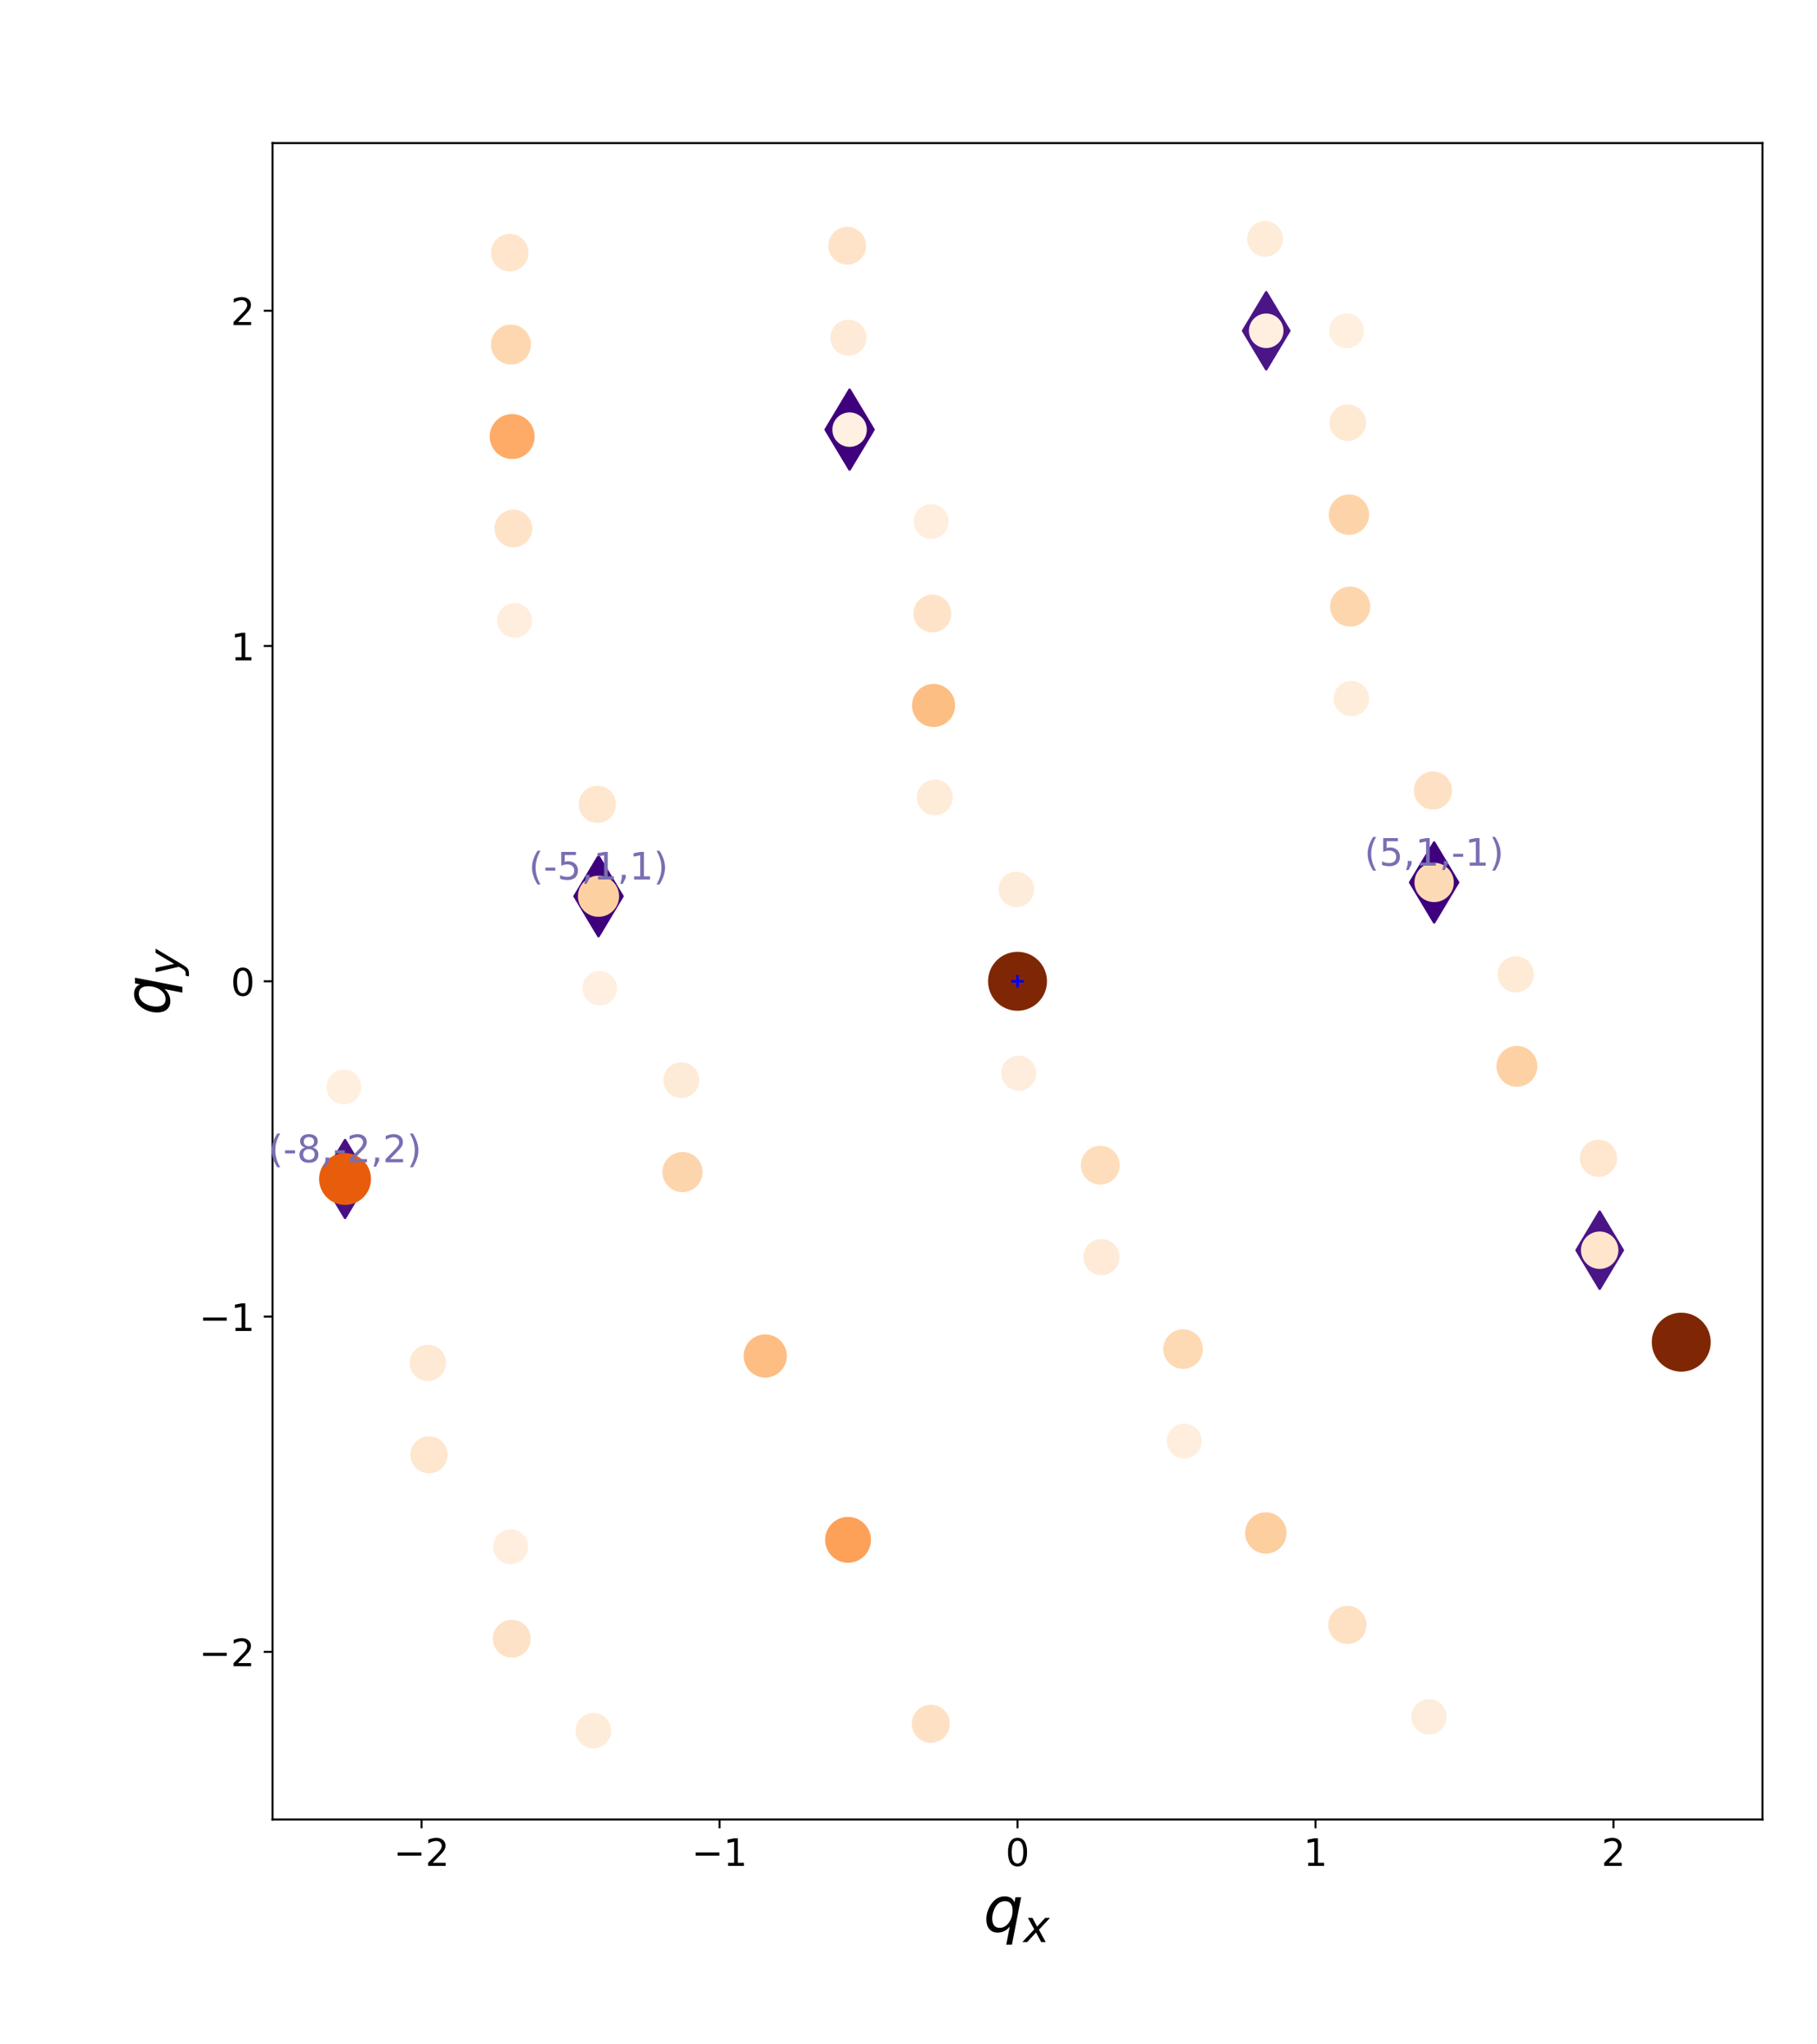 <?xml version="1.0" encoding="utf-8" standalone="no"?>
<!DOCTYPE svg PUBLIC "-//W3C//DTD SVG 1.1//EN"
  "http://www.w3.org/Graphics/SVG/1.1/DTD/svg11.dtd">
<!-- Created with matplotlib (https://matplotlib.org/) -->
<svg height="810pt" version="1.1" viewBox="0 0 720 810" width="720pt" xmlns="http://www.w3.org/2000/svg" xmlns:xlink="http://www.w3.org/1999/xlink">
 <defs>
  <style type="text/css">*{stroke-linecap:butt;stroke-linejoin:round;}</style>
 </defs>
 <g id="figure_1">
  <g id="patch_1">
   <path d="M 0 810 
L 720 810 
L 720 0 
L 0 0 
z
" style="fill:#ffffff;"/>
  </g>
  <g id="axes_1">
   <g id="patch_2">
    <path d="M 108 720.9 
L 698.4 720.9 
L 698.4 56.7 
L 108 56.7 
z
" style="fill:#ffffff;"/>
   </g>
   <g id="matplotlib.axis_1">
    <g id="xtick_1">
     <g id="line2d_1">
      <defs>
       <path d="M 0 0 
L 0 3.5 
" id="m66f221e091" style="stroke:#000000;stroke-width:0.8;"/>
      </defs>
      <g>
       <use style="stroke:#000000;stroke-width:0.8;" x="167.04" xlink:href="#m66f221e091" y="720.9"/>
      </g>
     </g>
     <g id="text_1">
      <!-- −2 -->
      <g transform="translate(155.983 739.298)scale(0.15 -0.15)">
       <defs>
        <path d="M 10.594 35.5 
L 73.188 35.5 
L 73.188 27.203 
L 10.594 27.203 
z
" id="DejaVuSans-8722"/>
        <path d="M 19.188 8.297 
L 53.609 8.297 
L 53.609 0 
L 7.328 0 
L 7.328 8.297 
Q 12.938 14.109 22.625 23.891 
Q 32.328 33.688 34.812 36.531 
Q 39.547 41.844 41.422 45.531 
Q 43.312 49.219 43.312 52.781 
Q 43.312 58.594 39.234 62.25 
Q 35.156 65.922 28.609 65.922 
Q 23.969 65.922 18.812 64.312 
Q 13.672 62.703 7.812 59.422 
L 7.812 69.391 
Q 13.766 71.781 18.938 73 
Q 24.125 74.219 28.422 74.219 
Q 39.75 74.219 46.484 68.547 
Q 53.219 62.891 53.219 53.422 
Q 53.219 48.922 51.531 44.891 
Q 49.859 40.875 45.406 35.406 
Q 44.188 33.984 37.641 27.219 
Q 31.109 20.453 19.188 8.297 
z
" id="DejaVuSans-50"/>
       </defs>
       <use xlink:href="#DejaVuSans-8722"/>
       <use x="83.789" xlink:href="#DejaVuSans-50"/>
      </g>
     </g>
    </g>
    <g id="xtick_2">
     <g id="line2d_2">
      <g>
       <use style="stroke:#000000;stroke-width:0.8;" x="285.12" xlink:href="#m66f221e091" y="720.9"/>
      </g>
     </g>
     <g id="text_2">
      <!-- −1 -->
      <g transform="translate(274.063 739.298)scale(0.15 -0.15)">
       <defs>
        <path d="M 12.406 8.297 
L 28.516 8.297 
L 28.516 63.922 
L 10.984 60.406 
L 10.984 69.391 
L 28.422 72.906 
L 38.281 72.906 
L 38.281 8.297 
L 54.391 8.297 
L 54.391 0 
L 12.406 0 
z
" id="DejaVuSans-49"/>
       </defs>
       <use xlink:href="#DejaVuSans-8722"/>
       <use x="83.789" xlink:href="#DejaVuSans-49"/>
      </g>
     </g>
    </g>
    <g id="xtick_3">
     <g id="line2d_3">
      <g>
       <use style="stroke:#000000;stroke-width:0.8;" x="403.2" xlink:href="#m66f221e091" y="720.9"/>
      </g>
     </g>
     <g id="text_3">
      <!-- 0 -->
      <g transform="translate(398.428 739.298)scale(0.15 -0.15)">
       <defs>
        <path d="M 31.781 66.406 
Q 24.172 66.406 20.328 58.906 
Q 16.5 51.422 16.5 36.375 
Q 16.5 21.391 20.328 13.891 
Q 24.172 6.391 31.781 6.391 
Q 39.453 6.391 43.281 13.891 
Q 47.125 21.391 47.125 36.375 
Q 47.125 51.422 43.281 58.906 
Q 39.453 66.406 31.781 66.406 
z
M 31.781 74.219 
Q 44.047 74.219 50.516 64.516 
Q 56.984 54.828 56.984 36.375 
Q 56.984 17.969 50.516 8.266 
Q 44.047 -1.422 31.781 -1.422 
Q 19.531 -1.422 13.062 8.266 
Q 6.594 17.969 6.594 36.375 
Q 6.594 54.828 13.062 64.516 
Q 19.531 74.219 31.781 74.219 
z
" id="DejaVuSans-48"/>
       </defs>
       <use xlink:href="#DejaVuSans-48"/>
      </g>
     </g>
    </g>
    <g id="xtick_4">
     <g id="line2d_4">
      <g>
       <use style="stroke:#000000;stroke-width:0.8;" x="521.28" xlink:href="#m66f221e091" y="720.9"/>
      </g>
     </g>
     <g id="text_4">
      <!-- 1 -->
      <g transform="translate(516.508 739.298)scale(0.15 -0.15)">
       <use xlink:href="#DejaVuSans-49"/>
      </g>
     </g>
    </g>
    <g id="xtick_5">
     <g id="line2d_5">
      <g>
       <use style="stroke:#000000;stroke-width:0.8;" x="639.36" xlink:href="#m66f221e091" y="720.9"/>
      </g>
     </g>
     <g id="text_5">
      <!-- 2 -->
      <g transform="translate(634.588 739.298)scale(0.15 -0.15)">
       <use xlink:href="#DejaVuSans-50"/>
      </g>
     </g>
    </g>
    <g id="text_6">
     <!-- $q_x$ -->
     <g transform="translate(389.7 765.362)scale(0.25 -0.25)">
      <defs>
       <path d="M 41.703 8.203 
Q 38.094 3.469 33.172 1.016 
Q 28.266 -1.422 22.312 -1.422 
Q 14.016 -1.422 9.297 4.172 
Q 4.594 9.766 4.594 19.578 
Q 4.594 27.484 7.5 34.859 
Q 10.406 42.234 15.828 48.094 
Q 19.344 51.906 23.906 53.953 
Q 28.469 56 33.5 56 
Q 39.547 56 43.453 53.609 
Q 47.359 51.219 49.125 46.391 
L 50.688 54.594 
L 59.719 54.594 
L 45.125 -20.609 
L 36.078 -20.609 
z
M 13.922 20.906 
Q 13.922 13.672 16.938 9.891 
Q 19.969 6.109 25.688 6.109 
Q 34.188 6.109 40.188 14.234 
Q 46.188 22.359 46.188 33.984 
Q 46.188 41.016 43.078 44.75 
Q 39.984 48.484 34.188 48.484 
Q 29.938 48.484 26.312 46.5 
Q 22.703 44.531 20.016 40.719 
Q 17.188 36.719 15.547 31.344 
Q 13.922 25.984 13.922 20.906 
z
" id="DejaVuSans-Oblique-113"/>
       <path d="M 60.016 54.688 
L 34.906 27.875 
L 50.297 0 
L 39.984 0 
L 28.422 21.688 
L 8.297 0 
L -2.594 0 
L 24.312 28.812 
L 10.016 54.688 
L 20.312 54.688 
L 30.812 34.906 
L 49.125 54.688 
z
" id="DejaVuSans-Oblique-120"/>
      </defs>
      <use xlink:href="#DejaVuSans-Oblique-113"/>
      <use transform="translate(63.477 -16.406)scale(0.7)" xlink:href="#DejaVuSans-Oblique-120"/>
     </g>
    </g>
   </g>
   <g id="matplotlib.axis_2">
    <g id="ytick_1">
     <g id="line2d_6">
      <defs>
       <path d="M 0 0 
L -3.5 0 
" id="m1f98b7d579" style="stroke:#000000;stroke-width:0.8;"/>
      </defs>
      <g>
       <use style="stroke:#000000;stroke-width:0.8;" x="108" xlink:href="#m1f98b7d579" y="654.48"/>
      </g>
     </g>
     <g id="text_7">
      <!-- −2 -->
      <g transform="translate(78.887 660.179)scale(0.15 -0.15)">
       <use xlink:href="#DejaVuSans-8722"/>
       <use x="83.789" xlink:href="#DejaVuSans-50"/>
      </g>
     </g>
    </g>
    <g id="ytick_2">
     <g id="line2d_7">
      <g>
       <use style="stroke:#000000;stroke-width:0.8;" x="108" xlink:href="#m1f98b7d579" y="521.64"/>
      </g>
     </g>
     <g id="text_8">
      <!-- −1 -->
      <g transform="translate(78.887 527.339)scale(0.15 -0.15)">
       <use xlink:href="#DejaVuSans-8722"/>
       <use x="83.789" xlink:href="#DejaVuSans-49"/>
      </g>
     </g>
    </g>
    <g id="ytick_3">
     <g id="line2d_8">
      <g>
       <use style="stroke:#000000;stroke-width:0.8;" x="108" xlink:href="#m1f98b7d579" y="388.8"/>
      </g>
     </g>
     <g id="text_9">
      <!-- 0 -->
      <g transform="translate(91.456 394.499)scale(0.15 -0.15)">
       <use xlink:href="#DejaVuSans-48"/>
      </g>
     </g>
    </g>
    <g id="ytick_4">
     <g id="line2d_9">
      <g>
       <use style="stroke:#000000;stroke-width:0.8;" x="108" xlink:href="#m1f98b7d579" y="255.96"/>
      </g>
     </g>
     <g id="text_10">
      <!-- 1 -->
      <g transform="translate(91.456 261.659)scale(0.15 -0.15)">
       <use xlink:href="#DejaVuSans-49"/>
      </g>
     </g>
    </g>
    <g id="ytick_5">
     <g id="line2d_10">
      <g>
       <use style="stroke:#000000;stroke-width:0.8;" x="108" xlink:href="#m1f98b7d579" y="123.12"/>
      </g>
     </g>
     <g id="text_11">
      <!-- 2 -->
      <g transform="translate(91.456 128.819)scale(0.15 -0.15)">
       <use xlink:href="#DejaVuSans-50"/>
      </g>
     </g>
    </g>
    <g id="text_12">
     <!-- $q_y$ -->
     <g transform="translate(67.137 402.3)rotate(-90)scale(0.25 -0.25)">
      <defs>
       <path d="M 24.812 -5.078 
Q 18.562 -15.578 14.625 -18.188 
Q 10.688 -20.797 4.594 -20.797 
L -2.484 -20.797 
L -0.984 -13.281 
L 4.203 -13.281 
Q 7.953 -13.281 10.594 -11.234 
Q 13.234 -9.188 16.5 -3.219 
L 19.281 2 
L 7.172 54.688 
L 16.703 54.688 
L 25.781 12.797 
L 50.875 54.688 
L 60.297 54.688 
z
" id="DejaVuSans-Oblique-121"/>
      </defs>
      <use xlink:href="#DejaVuSans-Oblique-113"/>
      <use transform="translate(63.477 -16.406)scale(0.7)" xlink:href="#DejaVuSans-Oblique-121"/>
     </g>
    </g>
   </g>
   <g id="PathCollection_1">
    <path clip-path="url(#p9f747e91a9)" d="M 235.125 685.704 
L 235.125 685.704 
L 235.125 685.704 
L 235.125 685.704 
z
" style="fill:#fcfbfd;stroke:#fcfbfd;"/>
    <path clip-path="url(#p9f747e91a9)" d="M 368.833 682.968 
L 368.833 682.968 
L 368.833 682.968 
L 368.833 682.968 
z
" style="fill:#fcfbfd;stroke:#fcfbfd;"/>
    <path clip-path="url(#p9f747e91a9)" d="M 566.245 680.232 
L 566.245 680.232 
L 566.245 680.232 
L 566.245 680.232 
z
" style="fill:#fcfbfd;stroke:#fcfbfd;"/>
    <path clip-path="url(#p9f747e91a9)" d="M 202.8 649.275 
L 202.8 649.275 
L 202.8 649.275 
L 202.8 649.275 
z
" style="fill:#fcfbfd;stroke:#fcfbfd;"/>
    <path clip-path="url(#p9f747e91a9)" d="M 533.92 643.803 
L 533.92 643.803 
L 533.92 643.803 
L 533.92 643.803 
z
" style="fill:#fcfbfd;stroke:#fcfbfd;"/>
    <path clip-path="url(#p9f747e91a9)" d="M 202.326 612.846 
L 202.326 612.846 
L 202.326 612.846 
L 202.326 612.846 
z
" style="fill:#fcfbfd;stroke:#fcfbfd;"/>
    <path clip-path="url(#p9f747e91a9)" d="M 336.035 610.11 
L 336.035 610.11 
L 336.035 610.11 
L 336.035 610.11 
z
" style="fill:#fcfbfd;stroke:#fcfbfd;"/>
    <path clip-path="url(#p9f747e91a9)" d="M 501.595 607.374 
L 501.595 607.374 
L 501.595 607.374 
L 501.595 607.374 
z
" style="fill:#fcfbfd;stroke:#fcfbfd;"/>
    <path clip-path="url(#p9f747e91a9)" d="M 170.001 576.417 
L 170.001 576.417 
L 170.001 576.417 
L 170.001 576.417 
z
" style="fill:#fcfbfd;stroke:#fcfbfd;"/>
    <path clip-path="url(#p9f747e91a9)" d="M 469.27 570.945 
L 469.27 570.945 
L 469.27 570.945 
L 469.27 570.945 
z
" style="fill:#fcfbfd;stroke:#fcfbfd;"/>
    <path clip-path="url(#p9f747e91a9)" d="M 169.528 539.988 
L 169.528 539.988 
L 169.528 539.988 
L 169.528 539.988 
z
" style="fill:#fcfbfd;stroke:#fcfbfd;"/>
    <path clip-path="url(#p9f747e91a9)" d="M 303.236 537.252 
L 303.236 537.252 
L 303.236 537.252 
L 303.236 537.252 
z
" style="fill:#fcfbfd;stroke:#fcfbfd;"/>
    <path clip-path="url(#p9f747e91a9)" d="M 468.797 534.516 
L 468.797 534.516 
L 468.797 534.516 
L 468.797 534.516 
z
" style="fill:#fcfbfd;stroke:#fcfbfd;"/>
    <path clip-path="url(#p9f747e91a9)" d="M 666.209 531.78 
L 666.209 531.78 
L 666.209 531.78 
L 666.209 531.78 
z
" style="fill:#fcfbfd;stroke:#fcfbfd;"/>
    <path clip-path="url(#p9f747e91a9)" d="M 436.472 498.087 
L 436.472 498.087 
L 436.472 498.087 
L 436.472 498.087 
z
" style="fill:#fcfbfd;stroke:#fcfbfd;"/>
    <path clip-path="url(#p9f747e91a9)" d="M 633.884 510.602 
L 643.034 495.351 
L 633.884 480.1 
L 624.733 495.351 
z
" style="fill:#4a1587;stroke:#4a1587;"/>
    <path clip-path="url(#p9f747e91a9)" d="M 136.73 482.518 
L 145.962 467.13 
L 136.73 451.742 
L 127.497 467.13 
z
" style="fill:#481084;stroke:#481084;"/>
    <path clip-path="url(#p9f747e91a9)" d="M 270.438 464.394 
L 270.438 464.394 
L 270.438 464.394 
L 270.438 464.394 
z
" style="fill:#fcfbfd;stroke:#fcfbfd;"/>
    <path clip-path="url(#p9f747e91a9)" d="M 435.998 461.658 
L 435.998 461.658 
L 435.998 461.658 
L 435.998 461.658 
z
" style="fill:#fcfbfd;stroke:#fcfbfd;"/>
    <path clip-path="url(#p9f747e91a9)" d="M 633.41 458.922 
L 633.41 458.922 
L 633.41 458.922 
L 633.41 458.922 
z
" style="fill:#fcfbfd;stroke:#fcfbfd;"/>
    <path clip-path="url(#p9f747e91a9)" d="M 136.256 430.701 
L 136.256 430.701 
L 136.256 430.701 
L 136.256 430.701 
z
" style="fill:#fcfbfd;stroke:#fcfbfd;"/>
    <path clip-path="url(#p9f747e91a9)" d="M 269.965 427.965 
L 269.965 427.965 
L 269.965 427.965 
L 269.965 427.965 
z
" style="fill:#fcfbfd;stroke:#fcfbfd;"/>
    <path clip-path="url(#p9f747e91a9)" d="M 403.673 425.229 
L 403.673 425.229 
L 403.673 425.229 
L 403.673 425.229 
z
" style="fill:#fcfbfd;stroke:#fcfbfd;"/>
    <path clip-path="url(#p9f747e91a9)" d="M 601.085 422.493 
L 601.085 422.493 
L 601.085 422.493 
L 601.085 422.493 
z
" style="fill:#fcfbfd;stroke:#fcfbfd;"/>
    <path clip-path="url(#p9f747e91a9)" d="M 237.64 391.536 
L 237.64 391.536 
L 237.64 391.536 
L 237.64 391.536 
z
" style="fill:#fcfbfd;stroke:#fcfbfd;"/>
    <path clip-path="url(#p9f747e91a9)" d="M 403.2 388.8 
L 403.2 388.8 
L 403.2 388.8 
L 403.2 388.8 
z
" style="fill:#fcfbfd;stroke:#fcfbfd;"/>
    <path clip-path="url(#p9f747e91a9)" d="M 600.612 386.064 
L 600.612 386.064 
L 600.612 386.064 
L 600.612 386.064 
z
" style="fill:#fcfbfd;stroke:#fcfbfd;"/>
    <path clip-path="url(#p9f747e91a9)" d="M 237.166 370.918 
L 246.653 355.107 
L 237.166 339.296 
L 227.68 355.107 
z
" style="fill:#3f007d;stroke:#3f007d;"/>
    <path clip-path="url(#p9f747e91a9)" d="M 402.727 352.371 
L 402.727 352.371 
L 402.727 352.371 
L 402.727 352.371 
z
" style="fill:#fcfbfd;stroke:#fcfbfd;"/>
    <path clip-path="url(#p9f747e91a9)" d="M 568.287 365.446 
L 577.774 349.635 
L 568.287 333.824 
L 558.8 349.635 
z
" style="fill:#3f007d;stroke:#3f007d;"/>
    <path clip-path="url(#p9f747e91a9)" d="M 236.693 318.678 
L 236.693 318.678 
L 236.693 318.678 
L 236.693 318.678 
z
" style="fill:#fcfbfd;stroke:#fcfbfd;"/>
    <path clip-path="url(#p9f747e91a9)" d="M 370.402 315.942 
L 370.402 315.942 
L 370.402 315.942 
L 370.402 315.942 
z
" style="fill:#fcfbfd;stroke:#fcfbfd;"/>
    <path clip-path="url(#p9f747e91a9)" d="M 567.814 313.206 
L 567.814 313.206 
L 567.814 313.206 
L 567.814 313.206 
z
" style="fill:#fcfbfd;stroke:#fcfbfd;"/>
    <path clip-path="url(#p9f747e91a9)" d="M 369.928 279.513 
L 369.928 279.513 
L 369.928 279.513 
L 369.928 279.513 
z
" style="fill:#fcfbfd;stroke:#fcfbfd;"/>
    <path clip-path="url(#p9f747e91a9)" d="M 535.489 276.777 
L 535.489 276.777 
L 535.489 276.777 
L 535.489 276.777 
z
" style="fill:#fcfbfd;stroke:#fcfbfd;"/>
    <path clip-path="url(#p9f747e91a9)" d="M 203.895 245.82 
L 203.895 245.82 
L 203.895 245.82 
L 203.895 245.82 
z
" style="fill:#fcfbfd;stroke:#fcfbfd;"/>
    <path clip-path="url(#p9f747e91a9)" d="M 369.455 243.084 
L 369.455 243.084 
L 369.455 243.084 
L 369.455 243.084 
z
" style="fill:#fcfbfd;stroke:#fcfbfd;"/>
    <path clip-path="url(#p9f747e91a9)" d="M 535.015 240.348 
L 535.015 240.348 
L 535.015 240.348 
L 535.015 240.348 
z
" style="fill:#fcfbfd;stroke:#fcfbfd;"/>
    <path clip-path="url(#p9f747e91a9)" d="M 203.422 209.391 
L 203.422 209.391 
L 203.422 209.391 
L 203.422 209.391 
z
" style="fill:#fcfbfd;stroke:#fcfbfd;"/>
    <path clip-path="url(#p9f747e91a9)" d="M 368.982 206.655 
L 368.982 206.655 
L 368.982 206.655 
L 368.982 206.655 
z
" style="fill:#fcfbfd;stroke:#fcfbfd;"/>
    <path clip-path="url(#p9f747e91a9)" d="M 534.542 203.919 
L 534.542 203.919 
L 534.542 203.919 
L 534.542 203.919 
z
" style="fill:#fcfbfd;stroke:#fcfbfd;"/>
    <path clip-path="url(#p9f747e91a9)" d="M 202.948 172.962 
L 202.948 172.962 
L 202.948 172.962 
L 202.948 172.962 
z
" style="fill:#fcfbfd;stroke:#fcfbfd;"/>
    <path clip-path="url(#p9f747e91a9)" d="M 336.657 186.027 
L 346.137 170.226 
L 336.657 154.425 
L 327.176 170.226 
z
" style="fill:#3f007d;stroke:#3f007d;"/>
    <path clip-path="url(#p9f747e91a9)" d="M 534.069 167.49 
L 534.069 167.49 
L 534.069 167.49 
L 534.069 167.49 
z
" style="fill:#fcfbfd;stroke:#fcfbfd;"/>
    <path clip-path="url(#p9f747e91a9)" d="M 202.475 136.533 
L 202.475 136.533 
L 202.475 136.533 
L 202.475 136.533 
z
" style="fill:#fcfbfd;stroke:#fcfbfd;"/>
    <path clip-path="url(#p9f747e91a9)" d="M 336.184 133.797 
L 336.184 133.797 
L 336.184 133.797 
L 336.184 133.797 
z
" style="fill:#fcfbfd;stroke:#fcfbfd;"/>
    <path clip-path="url(#p9f747e91a9)" d="M 501.744 146.312 
L 510.895 131.061 
L 501.744 115.81 
L 492.593 131.061 
z
" style="fill:#4a1587;stroke:#4a1587;"/>
    <path clip-path="url(#p9f747e91a9)" d="M 533.596 131.061 
L 533.596 131.061 
L 533.596 131.061 
L 533.596 131.061 
z
" style="fill:#fcfbfd;stroke:#fcfbfd;"/>
    <path clip-path="url(#p9f747e91a9)" d="M 202.002 100.104 
L 202.002 100.104 
L 202.002 100.104 
L 202.002 100.104 
z
" style="fill:#fcfbfd;stroke:#fcfbfd;"/>
    <path clip-path="url(#p9f747e91a9)" d="M 335.71 97.368 
L 335.71 97.368 
L 335.71 97.368 
L 335.71 97.368 
z
" style="fill:#fcfbfd;stroke:#fcfbfd;"/>
    <path clip-path="url(#p9f747e91a9)" d="M 501.271 94.632 
L 501.271 94.632 
L 501.271 94.632 
L 501.271 94.632 
z
" style="fill:#fcfbfd;stroke:#fcfbfd;"/>
   </g>
   <g id="PathCollection_2">
    <path clip-path="url(#p9f747e91a9)" d="M 235.125 692.254 
C 236.861 692.254 238.527 691.563 239.756 690.335 
C 240.984 689.107 241.674 687.441 241.674 685.704 
C 241.674 683.968 240.984 682.302 239.756 681.073 
C 238.527 679.845 236.861 679.155 235.125 679.155 
C 233.388 679.155 231.722 679.845 230.494 681.073 
C 229.266 682.302 228.575 683.968 228.575 685.704 
C 228.575 687.441 229.266 689.107 230.494 690.335 
C 231.722 691.563 233.388 692.254 235.125 692.254 
z
" style="fill:#feecda;stroke:#feecda;"/>
    <path clip-path="url(#p9f747e91a9)" d="M 368.833 690.028 
C 370.705 690.028 372.501 689.284 373.825 687.96 
C 375.149 686.636 375.893 684.841 375.893 682.968 
C 375.893 681.096 375.149 679.3 373.825 677.976 
C 372.501 676.653 370.705 675.909 368.833 675.909 
C 366.961 675.909 365.165 676.653 363.841 677.976 
C 362.517 679.3 361.773 681.096 361.773 682.968 
C 361.773 684.841 362.517 686.636 363.841 687.96 
C 365.165 689.284 366.961 690.028 368.833 690.028 
z
" style="fill:#fee1c4;stroke:#fee1c4;"/>
    <path clip-path="url(#p9f747e91a9)" d="M 566.245 686.737 
C 567.97 686.737 569.625 686.052 570.845 684.832 
C 572.065 683.612 572.75 681.957 572.75 680.232 
C 572.75 678.507 572.065 676.852 570.845 675.632 
C 569.625 674.412 567.97 673.727 566.245 673.727 
C 564.52 673.727 562.865 674.412 561.645 675.632 
C 560.425 676.852 559.74 678.507 559.74 680.232 
C 559.74 681.957 560.425 683.612 561.645 684.832 
C 562.865 686.052 564.52 686.737 566.245 686.737 
z
" style="fill:#feeddc;stroke:#feeddc;"/>
    <path clip-path="url(#p9f747e91a9)" d="M 202.8 656.289 
C 204.66 656.289 206.444 655.55 207.759 654.235 
C 209.074 652.919 209.813 651.135 209.813 649.275 
C 209.813 647.415 209.074 645.631 207.759 644.316 
C 206.444 643.001 204.66 642.262 202.8 642.262 
C 200.94 642.262 199.155 643.001 197.84 644.316 
C 196.525 645.631 195.786 647.415 195.786 649.275 
C 195.786 651.135 196.525 652.919 197.84 654.235 
C 199.155 655.55 200.94 656.289 202.8 656.289 
z
" style="fill:#fee2c7;stroke:#fee2c7;"/>
    <path clip-path="url(#p9f747e91a9)" d="M 533.92 650.876 
C 535.796 650.876 537.595 650.13 538.921 648.804 
C 540.247 647.478 540.993 645.679 540.993 643.803 
C 540.993 641.928 540.247 640.129 538.921 638.802 
C 537.595 637.476 535.796 636.731 533.92 636.731 
C 532.044 636.731 530.245 637.476 528.919 638.802 
C 527.593 640.129 526.848 641.928 526.848 643.803 
C 526.848 645.679 527.593 647.478 528.919 648.804 
C 530.245 650.13 532.044 650.876 533.92 650.876 
z
" style="fill:#fee0c3;stroke:#fee0c3;"/>
    <path clip-path="url(#p9f747e91a9)" d="M 202.326 619.259 
C 204.027 619.259 205.658 618.584 206.861 617.381 
C 208.064 616.178 208.739 614.547 208.739 612.846 
C 208.739 611.146 208.064 609.514 206.861 608.312 
C 205.658 607.109 204.027 606.433 202.326 606.433 
C 200.626 606.433 198.994 607.109 197.792 608.312 
C 196.589 609.514 195.913 611.146 195.913 612.846 
C 195.913 614.547 196.589 616.178 197.792 617.381 
C 198.994 618.584 200.626 619.259 202.326 619.259 
z
" style="fill:#ffeede;stroke:#ffeede;"/>
    <path clip-path="url(#p9f747e91a9)" d="M 336.035 618.695 
C 338.312 618.695 340.495 617.791 342.105 616.181 
C 343.715 614.571 344.62 612.387 344.62 610.11 
C 344.62 607.833 343.715 605.65 342.105 604.04 
C 340.495 602.43 338.312 601.525 336.035 601.525 
C 333.758 601.525 331.574 602.43 329.964 604.04 
C 328.354 605.65 327.45 607.833 327.45 610.11 
C 327.45 612.387 328.354 614.571 329.964 616.181 
C 331.574 617.791 333.758 618.695 336.035 618.695 
z
" style="fill:#fda159;stroke:#fda159;"/>
    <path clip-path="url(#p9f747e91a9)" d="M 501.595 615.072 
C 503.636 615.072 505.595 614.261 507.038 612.817 
C 508.481 611.374 509.293 609.416 509.293 607.374 
C 509.293 605.333 508.481 603.375 507.038 601.931 
C 505.595 600.488 503.636 599.677 501.595 599.677 
C 499.554 599.677 497.596 600.488 496.152 601.931 
C 494.709 603.375 493.898 605.333 493.898 607.374 
C 493.898 609.416 494.709 611.374 496.152 612.817 
C 497.596 614.261 499.554 615.072 501.595 615.072 
z
" style="fill:#fdce9e;stroke:#fdce9e;"/>
    <path clip-path="url(#p9f747e91a9)" d="M 170.001 583.266 
C 171.818 583.266 173.56 582.545 174.844 581.26 
C 176.128 579.976 176.85 578.234 176.85 576.417 
C 176.85 574.601 176.128 572.859 174.844 571.574 
C 173.56 570.29 171.818 569.568 170.001 569.568 
C 168.185 569.568 166.443 570.29 165.158 571.574 
C 163.874 572.859 163.152 574.601 163.152 576.417 
C 163.152 578.234 163.874 579.976 165.158 581.26 
C 166.443 582.545 168.185 583.266 170.001 583.266 
z
" style="fill:#fee6cf;stroke:#fee6cf;"/>
    <path clip-path="url(#p9f747e91a9)" d="M 469.27 577.365 
C 470.973 577.365 472.606 576.689 473.81 575.485 
C 475.014 574.281 475.69 572.648 475.69 570.945 
C 475.69 569.242 475.014 567.609 473.81 566.405 
C 472.606 565.201 470.973 564.525 469.27 564.525 
C 467.567 564.525 465.934 565.201 464.73 566.405 
C 463.526 567.609 462.85 569.242 462.85 570.945 
C 462.85 572.648 463.526 574.281 464.73 575.485 
C 465.934 576.689 467.567 577.365 469.27 577.365 
z
" style="fill:#ffeede;stroke:#ffeede;"/>
    <path clip-path="url(#p9f747e91a9)" d="M 169.528 546.68 
C 171.303 546.68 173.005 545.975 174.26 544.72 
C 175.515 543.465 176.22 541.763 176.22 539.988 
C 176.22 538.214 175.515 536.511 174.26 535.256 
C 173.005 534.002 171.303 533.296 169.528 533.296 
C 167.753 533.296 166.051 534.002 164.796 535.256 
C 163.541 536.511 162.836 538.214 162.836 539.988 
C 162.836 541.763 163.541 543.465 164.796 544.72 
C 166.051 545.975 167.753 546.68 169.528 546.68 
z
" style="fill:#fee9d4;stroke:#fee9d4;"/>
    <path clip-path="url(#p9f747e91a9)" d="M 303.236 545.305 
C 305.372 545.305 307.42 544.456 308.93 542.946 
C 310.44 541.436 311.289 539.388 311.289 537.252 
C 311.289 535.117 310.44 533.068 308.93 531.558 
C 307.42 530.048 305.372 529.2 303.236 529.2 
C 301.101 529.2 299.052 530.048 297.542 531.558 
C 296.032 533.068 295.184 535.117 295.184 537.252 
C 295.184 539.388 296.032 541.436 297.542 542.946 
C 299.052 544.456 301.101 545.305 303.236 545.305 
z
" style="fill:#fdbd83;stroke:#fdbd83;"/>
    <path clip-path="url(#p9f747e91a9)" d="M 468.797 541.854 
C 470.743 541.854 472.61 541.081 473.986 539.705 
C 475.362 538.329 476.135 536.462 476.135 534.516 
C 476.135 532.57 475.362 530.703 473.986 529.327 
C 472.61 527.951 470.743 527.178 468.797 527.178 
C 466.851 527.178 464.984 527.951 463.608 529.327 
C 462.232 530.703 461.458 532.57 461.458 534.516 
C 461.458 536.462 462.232 538.329 463.608 539.705 
C 464.984 541.081 466.851 541.854 468.797 541.854 
z
" style="fill:#fdd9b4;stroke:#fdd9b4;"/>
    <path clip-path="url(#p9f747e91a9)" d="M 666.209 542.96 
C 669.174 542.96 672.018 541.782 674.115 539.686 
C 676.211 537.589 677.389 534.745 677.389 531.78 
C 677.389 528.815 676.211 525.971 674.115 523.874 
C 672.018 521.778 669.174 520.6 666.209 520.6 
C 663.244 520.6 660.4 521.778 658.303 523.874 
C 656.206 525.971 655.028 528.815 655.028 531.78 
C 655.028 534.745 656.206 537.589 658.303 539.686 
C 660.4 541.782 663.244 542.96 666.209 542.96 
z
" style="fill:#7f2704;stroke:#7f2704;"/>
    <path clip-path="url(#p9f747e91a9)" d="M 436.472 504.734 
C 438.234 504.734 439.925 504.034 441.172 502.787 
C 442.418 501.541 443.119 499.85 443.119 498.087 
C 443.119 496.324 442.418 494.633 441.172 493.387 
C 439.925 492.14 438.234 491.44 436.472 491.44 
C 434.709 491.44 433.018 492.14 431.771 493.387 
C 430.525 494.633 429.825 496.324 429.825 498.087 
C 429.825 499.85 430.525 501.541 431.771 502.787 
C 433.018 504.034 434.709 504.734 436.472 504.734 
z
" style="fill:#feead6;stroke:#feead6;"/>
    <path clip-path="url(#p9f747e91a9)" d="M 633.884 502.263 
C 635.717 502.263 637.475 501.534 638.771 500.238 
C 640.067 498.942 640.795 497.184 640.795 495.351 
C 640.795 493.518 640.067 491.76 638.771 490.464 
C 637.475 489.168 635.717 488.439 633.884 488.439 
C 632.051 488.439 630.293 489.168 628.996 490.464 
C 627.7 491.76 626.972 493.518 626.972 495.351 
C 626.972 497.184 627.7 498.942 628.996 500.238 
C 630.293 501.534 632.051 502.263 633.884 502.263 
z
" style="fill:#fee5cc;stroke:#fee5cc;"/>
    <path clip-path="url(#p9f747e91a9)" d="M 136.73 476.91 
C 139.323 476.91 141.811 475.879 143.645 474.045 
C 145.479 472.211 146.509 469.724 146.509 467.13 
C 146.509 464.537 145.479 462.049 143.645 460.215 
C 141.811 458.381 139.323 457.351 136.73 457.351 
C 134.136 457.351 131.648 458.381 129.815 460.215 
C 127.981 462.049 126.95 464.537 126.95 467.13 
C 126.95 469.724 127.981 472.211 129.815 474.045 
C 131.648 475.879 134.136 476.91 136.73 476.91 
z
" style="fill:#e85d0c;stroke:#e85d0c;"/>
    <path clip-path="url(#p9f747e91a9)" d="M 270.438 471.861 
C 272.418 471.861 274.318 471.074 275.718 469.674 
C 277.118 468.274 277.905 466.374 277.905 464.394 
C 277.905 462.414 277.118 460.514 275.718 459.114 
C 274.318 457.714 272.418 456.927 270.438 456.927 
C 268.458 456.927 266.558 457.714 265.158 459.114 
C 263.758 460.514 262.971 462.414 262.971 464.394 
C 262.971 466.374 263.758 468.274 265.158 469.674 
C 266.558 471.074 268.458 471.861 270.438 471.861 
z
" style="fill:#fdd5ad;stroke:#fdd5ad;"/>
    <path clip-path="url(#p9f747e91a9)" d="M 435.998 468.859 
C 437.908 468.859 439.74 468.1 441.09 466.75 
C 442.44 465.399 443.199 463.568 443.199 461.658 
C 443.199 459.748 442.44 457.917 441.09 456.567 
C 439.74 455.216 437.908 454.458 435.998 454.458 
C 434.089 454.458 432.257 455.216 430.907 456.567 
C 429.557 457.917 428.798 459.748 428.798 461.658 
C 428.798 463.568 429.557 465.399 430.907 466.75 
C 432.257 468.1 434.089 468.859 435.998 468.859 
z
" style="fill:#feddbc;stroke:#feddbc;"/>
    <path clip-path="url(#p9f747e91a9)" d="M 633.41 465.774 
C 635.228 465.774 636.971 465.052 638.255 463.767 
C 639.54 462.482 640.262 460.739 640.262 458.922 
C 640.262 457.105 639.54 455.362 638.255 454.077 
C 636.971 452.792 635.228 452.07 633.41 452.07 
C 631.593 452.07 629.85 452.792 628.565 454.077 
C 627.281 455.362 626.559 457.105 626.559 458.922 
C 626.559 460.739 627.281 462.482 628.565 463.767 
C 629.85 465.052 631.593 465.774 633.41 465.774 
z
" style="fill:#fee6cf;stroke:#fee6cf;"/>
    <path clip-path="url(#p9f747e91a9)" d="M 136.256 437.086 
C 137.95 437.086 139.574 436.413 140.771 435.216 
C 141.968 434.019 142.641 432.394 142.641 430.701 
C 142.641 429.008 141.968 427.384 140.771 426.186 
C 139.574 424.989 137.95 424.316 136.256 424.316 
C 134.563 424.316 132.939 424.989 131.742 426.186 
C 130.544 427.384 129.872 429.008 129.872 430.701 
C 129.872 432.394 130.544 434.019 131.742 435.216 
C 132.939 436.413 134.563 437.086 136.256 437.086 
z
" style="fill:#ffefdf;stroke:#ffefdf;"/>
    <path clip-path="url(#p9f747e91a9)" d="M 269.965 434.585 
C 271.72 434.585 273.404 433.887 274.646 432.646 
C 275.887 431.404 276.584 429.721 276.584 427.965 
C 276.584 426.21 275.887 424.526 274.646 423.284 
C 273.404 422.043 271.72 421.346 269.965 421.346 
C 268.209 421.346 266.525 422.043 265.284 423.284 
C 264.043 424.526 263.345 426.21 263.345 427.965 
C 263.345 429.721 264.043 431.404 265.284 432.646 
C 266.525 433.887 268.209 434.585 269.965 434.585 
z
" style="fill:#feebd7;stroke:#feebd7;"/>
    <path clip-path="url(#p9f747e91a9)" d="M 403.673 431.683 
C 405.385 431.683 407.026 431.003 408.237 429.792 
C 409.447 428.582 410.127 426.941 410.127 425.229 
C 410.127 423.517 409.447 421.876 408.237 420.666 
C 407.026 419.455 405.385 418.775 403.673 418.775 
C 401.962 418.775 400.32 419.455 399.11 420.666 
C 397.9 421.876 397.22 423.517 397.22 425.229 
C 397.22 426.941 397.9 428.582 399.11 429.792 
C 400.32 431.003 401.962 431.683 403.673 431.683 
z
" style="fill:#feeddc;stroke:#feeddc;"/>
    <path clip-path="url(#p9f747e91a9)" d="M 601.085 430.086 
C 603.099 430.086 605.03 429.286 606.454 427.862 
C 607.878 426.438 608.678 424.507 608.678 422.493 
C 608.678 420.479 607.878 418.548 606.454 417.124 
C 605.03 415.7 603.099 414.9 601.085 414.9 
C 599.072 414.9 597.14 415.7 595.717 417.124 
C 594.293 418.548 593.493 420.479 593.493 422.493 
C 593.493 424.507 594.293 426.438 595.717 427.862 
C 597.14 429.286 599.072 430.086 601.085 430.086 
z
" style="fill:#fdd1a4;stroke:#fdd1a4;"/>
    <path clip-path="url(#p9f747e91a9)" d="M 237.64 397.894 
C 239.326 397.894 240.943 397.224 242.135 396.031 
C 243.327 394.839 243.997 393.222 243.997 391.536 
C 243.997 389.85 243.327 388.233 242.135 387.041 
C 240.943 385.848 239.326 385.179 237.64 385.179 
C 235.954 385.179 234.336 385.848 233.144 387.041 
C 231.952 388.233 231.282 389.85 231.282 391.536 
C 231.282 393.222 231.952 394.839 233.144 396.031 
C 234.336 397.224 235.954 397.894 237.64 397.894 
z
" style="fill:#ffefe0;stroke:#ffefe0;"/>
    <path clip-path="url(#p9f747e91a9)" d="M 403.2 399.98 
C 406.165 399.98 409.009 398.802 411.106 396.706 
C 413.202 394.609 414.38 391.765 414.38 388.8 
C 414.38 385.835 413.202 382.991 411.106 380.894 
C 409.009 378.798 406.165 377.62 403.2 377.62 
C 400.235 377.62 397.391 378.798 395.294 380.894 
C 393.198 382.991 392.02 385.835 392.02 388.8 
C 392.02 391.765 393.198 394.609 395.294 396.706 
C 397.391 398.802 400.235 399.98 403.2 399.98 
z
" style="fill:#7f2704;stroke:#7f2704;"/>
    <path clip-path="url(#p9f747e91a9)" d="M 600.612 392.733 
C 602.381 392.733 604.077 392.03 605.328 390.779 
C 606.578 389.529 607.281 387.832 607.281 386.064 
C 607.281 384.295 606.578 382.599 605.328 381.349 
C 604.077 380.098 602.381 379.395 600.612 379.395 
C 598.844 379.395 597.147 380.098 595.897 381.349 
C 594.646 382.599 593.943 384.295 593.943 386.064 
C 593.943 387.832 594.646 389.529 595.897 390.779 
C 597.147 392.03 598.844 392.733 600.612 392.733 
z
" style="fill:#feead5;stroke:#feead5;"/>
    <path clip-path="url(#p9f747e91a9)" d="M 237.166 362.756 
C 239.195 362.756 241.141 361.95 242.575 360.516 
C 244.01 359.081 244.816 357.136 244.816 355.107 
C 244.816 353.078 244.01 351.133 242.575 349.698 
C 241.141 348.264 239.195 347.458 237.166 347.458 
C 235.138 347.458 233.192 348.264 231.758 349.698 
C 230.323 351.133 229.517 353.078 229.517 355.107 
C 229.517 357.136 230.323 359.081 231.758 360.516 
C 233.192 361.95 235.138 362.756 237.166 362.756 
z
" style="fill:#fdd0a2;stroke:#fdd0a2;"/>
    <path clip-path="url(#p9f747e91a9)" d="M 402.727 358.904 
C 404.459 358.904 406.121 358.216 407.347 356.991 
C 408.572 355.766 409.26 354.104 409.26 352.371 
C 409.26 350.638 408.572 348.976 407.347 347.751 
C 406.121 346.526 404.459 345.838 402.727 345.838 
C 400.994 345.838 399.332 346.526 398.107 347.751 
C 396.882 348.976 396.193 350.638 396.193 352.371 
C 396.193 354.104 396.882 355.766 398.107 356.991 
C 399.332 358.216 400.994 358.904 402.727 358.904 
z
" style="fill:#feecda;stroke:#feecda;"/>
    <path clip-path="url(#p9f747e91a9)" d="M 568.287 356.927 
C 570.221 356.927 572.076 356.159 573.443 354.791 
C 574.811 353.424 575.579 351.569 575.579 349.635 
C 575.579 347.701 574.811 345.846 573.443 344.479 
C 572.076 343.111 570.221 342.343 568.287 342.343 
C 566.353 342.343 564.498 343.111 563.131 344.479 
C 561.763 345.846 560.995 347.701 560.995 349.635 
C 560.995 351.569 561.763 353.424 563.131 354.791 
C 564.498 356.159 566.353 356.927 568.287 356.927 
z
" style="fill:#fddab6;stroke:#fddab6;"/>
    <path clip-path="url(#p9f747e91a9)" d="M 236.693 325.54 
C 238.513 325.54 240.259 324.817 241.545 323.53 
C 242.832 322.243 243.555 320.498 243.555 318.678 
C 243.555 316.858 242.832 315.113 241.545 313.826 
C 240.259 312.539 238.513 311.816 236.693 311.816 
C 234.873 311.816 233.128 312.539 231.841 313.826 
C 230.554 315.113 229.831 316.858 229.831 318.678 
C 229.831 320.498 230.554 322.243 231.841 323.53 
C 233.128 324.817 234.873 325.54 236.693 325.54 
z
" style="fill:#fee6cf;stroke:#fee6cf;"/>
    <path clip-path="url(#p9f747e91a9)" d="M 370.402 322.533 
C 372.15 322.533 373.826 321.839 375.062 320.603 
C 376.299 319.367 376.993 317.69 376.993 315.942 
C 376.993 314.194 376.299 312.517 375.062 311.281 
C 373.826 310.045 372.15 309.351 370.402 309.351 
C 368.654 309.351 366.977 310.045 365.741 311.281 
C 364.505 312.517 363.81 314.194 363.81 315.942 
C 363.81 317.69 364.505 319.367 365.741 320.603 
C 366.977 321.839 368.654 322.533 370.402 322.533 
z
" style="fill:#feebd8;stroke:#feebd8;"/>
    <path clip-path="url(#p9f747e91a9)" d="M 567.814 320.264 
C 569.686 320.264 571.481 319.52 572.804 318.196 
C 574.128 316.873 574.871 315.078 574.871 313.206 
C 574.871 311.334 574.128 309.539 572.804 308.215 
C 571.481 306.892 569.686 306.148 567.814 306.148 
C 565.942 306.148 564.147 306.892 562.823 308.215 
C 561.5 309.539 560.756 311.334 560.756 313.206 
C 560.756 315.078 561.5 316.873 562.823 318.196 
C 564.147 319.52 565.942 320.264 567.814 320.264 
z
" style="fill:#fee1c4;stroke:#fee1c4;"/>
    <path clip-path="url(#p9f747e91a9)" d="M 369.928 287.546 
C 372.059 287.546 374.102 286.7 375.609 285.193 
C 377.115 283.687 377.961 281.643 377.961 279.513 
C 377.961 277.383 377.115 275.339 375.609 273.833 
C 374.102 272.326 372.059 271.48 369.928 271.48 
C 367.798 271.48 365.755 272.326 364.248 273.833 
C 362.742 275.339 361.895 277.383 361.895 279.513 
C 361.895 281.643 362.742 283.687 364.248 285.193 
C 365.755 286.7 367.798 287.546 369.928 287.546 
z
" style="fill:#fdbe84;stroke:#fdbe84;"/>
    <path clip-path="url(#p9f747e91a9)" d="M 535.489 283.301 
C 537.219 283.301 538.878 282.613 540.102 281.39 
C 541.325 280.167 542.013 278.507 542.013 276.777 
C 542.013 275.047 541.325 273.387 540.102 272.164 
C 538.878 270.94 537.219 270.253 535.489 270.253 
C 533.759 270.253 532.099 270.94 530.876 272.164 
C 529.652 273.387 528.965 275.047 528.965 276.777 
C 528.965 278.507 529.652 280.167 530.876 281.39 
C 532.099 282.613 533.759 283.301 535.489 283.301 
z
" style="fill:#feeddb;stroke:#feeddb;"/>
    <path clip-path="url(#p9f747e91a9)" d="M 203.895 252.221 
C 205.593 252.221 207.221 251.547 208.421 250.346 
C 209.622 249.146 210.296 247.518 210.296 245.82 
C 210.296 244.122 209.622 242.494 208.421 241.293 
C 207.221 240.093 205.593 239.419 203.895 239.419 
C 202.197 239.419 200.569 240.093 199.368 241.293 
C 198.168 242.494 197.493 244.122 197.493 245.82 
C 197.493 247.518 198.168 249.146 199.368 250.346 
C 200.569 251.547 202.197 252.221 203.895 252.221 
z
" style="fill:#ffeede;stroke:#ffeede;"/>
    <path clip-path="url(#p9f747e91a9)" d="M 369.455 250.076 
C 371.309 250.076 373.088 249.339 374.399 248.028 
C 375.711 246.717 376.447 244.938 376.447 243.084 
C 376.447 241.23 375.711 239.451 374.399 238.14 
C 373.088 236.828 371.309 236.092 369.455 236.092 
C 367.601 236.092 365.822 236.828 364.511 238.14 
C 363.2 239.451 362.463 241.23 362.463 243.084 
C 362.463 244.938 363.2 246.717 364.511 248.028 
C 365.822 249.339 367.601 250.076 369.455 250.076 
z
" style="fill:#fee3c8;stroke:#fee3c8;"/>
    <path clip-path="url(#p9f747e91a9)" d="M 535.015 247.783 
C 536.987 247.783 538.879 247 540.273 245.605 
C 541.667 244.211 542.451 242.32 542.451 240.348 
C 542.451 238.376 541.667 236.485 540.273 235.09 
C 538.879 233.696 536.987 232.912 535.015 232.912 
C 533.044 232.912 531.152 233.696 529.758 235.09 
C 528.363 236.485 527.58 238.376 527.58 240.348 
C 527.58 242.32 528.363 244.211 529.758 245.605 
C 531.152 247 533.044 247.783 535.015 247.783 
z
" style="fill:#fdd6ae;stroke:#fdd6ae;"/>
    <path clip-path="url(#p9f747e91a9)" d="M 203.422 216.372 
C 205.273 216.372 207.049 215.637 208.358 214.327 
C 209.667 213.018 210.403 211.242 210.403 209.391 
C 210.403 207.539 209.667 205.764 208.358 204.454 
C 207.049 203.145 205.273 202.41 203.422 202.41 
C 201.57 202.41 199.794 203.145 198.485 204.454 
C 197.176 205.764 196.44 207.539 196.44 209.391 
C 196.44 211.242 197.176 213.018 198.485 214.327 
C 199.794 215.637 201.57 216.372 203.422 216.372 
z
" style="fill:#fee3c8;stroke:#fee3c8;"/>
    <path clip-path="url(#p9f747e91a9)" d="M 368.982 213.062 
C 370.681 213.062 372.311 212.387 373.512 211.185 
C 374.714 209.984 375.389 208.354 375.389 206.655 
C 375.389 204.956 374.714 203.326 373.512 202.124 
C 372.311 200.923 370.681 200.248 368.982 200.248 
C 367.283 200.248 365.653 200.923 364.451 202.124 
C 363.25 203.326 362.575 204.956 362.575 206.655 
C 362.575 208.354 363.25 209.984 364.451 211.185 
C 365.653 212.387 367.283 213.062 368.982 213.062 
z
" style="fill:#ffeede;stroke:#ffeede;"/>
    <path clip-path="url(#p9f747e91a9)" d="M 534.542 211.424 
C 536.533 211.424 538.442 210.634 539.849 209.226 
C 541.257 207.819 542.048 205.909 542.048 203.919 
C 542.048 201.928 541.257 200.019 539.849 198.611 
C 538.442 197.204 536.533 196.413 534.542 196.413 
C 532.552 196.413 530.642 197.204 529.235 198.611 
C 527.827 200.019 527.037 201.928 527.037 203.919 
C 527.037 205.909 527.827 207.819 529.235 209.226 
C 530.642 210.634 532.552 211.424 534.542 211.424 
z
" style="fill:#fdd4aa;stroke:#fdd4aa;"/>
    <path clip-path="url(#p9f747e91a9)" d="M 202.948 181.372 
C 205.179 181.372 207.318 180.486 208.895 178.909 
C 210.473 177.332 211.359 175.192 211.359 172.962 
C 211.359 170.731 210.473 168.592 208.895 167.015 
C 207.318 165.438 205.179 164.551 202.948 164.551 
C 200.718 164.551 198.578 165.438 197.001 167.015 
C 195.424 168.592 194.538 170.731 194.538 172.962 
C 194.538 175.192 195.424 177.332 197.001 178.909 
C 198.578 180.486 200.718 181.372 202.948 181.372 
z
" style="fill:#fdab66;stroke:#fdab66;"/>
    <path clip-path="url(#p9f747e91a9)" d="M 336.657 176.556 
C 338.336 176.556 339.946 175.889 341.133 174.702 
C 342.32 173.515 342.987 171.905 342.987 170.226 
C 342.987 168.547 342.32 166.937 341.133 165.75 
C 339.946 164.563 338.336 163.896 336.657 163.896 
C 334.978 163.896 333.368 164.563 332.181 165.75 
C 330.994 166.937 330.327 168.547 330.327 170.226 
C 330.327 171.905 330.994 173.515 332.181 174.702 
C 333.368 175.889 334.978 176.556 336.657 176.556 
z
" style="fill:#fff0e1;stroke:#fff0e1;"/>
    <path clip-path="url(#p9f747e91a9)" d="M 534.069 174.225 
C 535.855 174.225 537.568 173.515 538.831 172.252 
C 540.094 170.989 540.804 169.276 540.804 167.49 
C 540.804 165.704 540.094 163.991 538.831 162.728 
C 537.568 161.465 535.855 160.755 534.069 160.755 
C 532.283 160.755 530.57 161.465 529.307 162.728 
C 528.044 163.991 527.334 165.704 527.334 167.49 
C 527.334 169.276 528.044 170.989 529.307 172.252 
C 530.57 173.515 532.283 174.225 534.069 174.225 
z
" style="fill:#fee9d3;stroke:#fee9d3;"/>
    <path clip-path="url(#p9f747e91a9)" d="M 202.475 143.95 
C 204.442 143.95 206.329 143.168 207.72 141.777 
C 209.111 140.387 209.892 138.5 209.892 136.533 
C 209.892 134.566 209.111 132.679 207.72 131.288 
C 206.329 129.897 204.442 129.116 202.475 129.116 
C 200.508 129.116 198.621 129.897 197.23 131.288 
C 195.84 132.679 195.058 134.566 195.058 136.533 
C 195.058 138.5 195.84 140.387 197.23 141.777 
C 198.621 143.168 200.508 143.95 202.475 143.95 
z
" style="fill:#fdd7af;stroke:#fdd7af;"/>
    <path clip-path="url(#p9f747e91a9)" d="M 336.184 140.44 
C 337.945 140.44 339.635 139.74 340.881 138.494 
C 342.127 137.248 342.826 135.559 342.826 133.797 
C 342.826 132.035 342.127 130.345 340.881 129.1 
C 339.635 127.854 337.945 127.154 336.184 127.154 
C 334.422 127.154 332.732 127.854 331.486 129.1 
C 330.241 130.345 329.541 132.035 329.541 133.797 
C 329.541 135.559 330.241 137.248 331.486 138.494 
C 332.732 139.74 334.422 140.44 336.184 140.44 
z
" style="fill:#feead6;stroke:#feead6;"/>
    <path clip-path="url(#p9f747e91a9)" d="M 501.744 137.406 
C 503.426 137.406 505.04 136.737 506.23 135.547 
C 507.42 134.357 508.089 132.743 508.089 131.061 
C 508.089 129.378 507.42 127.764 506.23 126.574 
C 505.04 125.384 503.426 124.716 501.744 124.716 
C 500.061 124.716 498.447 125.384 497.257 126.574 
C 496.068 127.764 495.399 129.378 495.399 131.061 
C 495.399 132.743 496.068 134.357 497.257 135.547 
C 498.447 136.737 500.061 137.406 501.744 137.406 
z
" style="fill:#ffefe0;stroke:#ffefe0;"/>
    <path clip-path="url(#p9f747e91a9)" d="M 533.596 137.456 
C 535.292 137.456 536.918 136.782 538.118 135.583 
C 539.317 134.384 539.991 132.757 539.991 131.061 
C 539.991 129.365 539.317 127.738 538.118 126.539 
C 536.918 125.339 535.292 124.666 533.596 124.666 
C 531.9 124.666 530.273 125.339 529.074 126.539 
C 527.874 127.738 527.2 129.365 527.2 131.061 
C 527.2 132.757 527.874 134.384 529.074 135.583 
C 530.273 136.782 531.9 137.456 533.596 137.456 
z
" style="fill:#ffefdf;stroke:#ffefdf;"/>
    <path clip-path="url(#p9f747e91a9)" d="M 202.002 107.026 
C 203.838 107.026 205.598 106.297 206.897 104.999 
C 208.195 103.7 208.924 101.94 208.924 100.104 
C 208.924 98.268 208.195 96.507 206.897 95.209 
C 205.598 93.911 203.838 93.182 202.002 93.182 
C 200.166 93.182 198.405 93.911 197.107 95.209 
C 195.809 96.507 195.08 98.268 195.08 100.104 
C 195.08 101.94 195.809 103.7 197.107 104.999 
C 198.405 106.297 200.166 107.026 202.002 107.026 
z
" style="fill:#fee5cb;stroke:#fee5cb;"/>
    <path clip-path="url(#p9f747e91a9)" d="M 335.71 104.34 
C 337.559 104.34 339.333 103.605 340.64 102.298 
C 341.948 100.99 342.683 99.217 342.683 97.368 
C 342.683 95.519 341.948 93.745 340.64 92.438 
C 339.333 91.13 337.559 90.396 335.71 90.396 
C 333.861 90.396 332.088 91.13 330.78 92.438 
C 329.473 93.745 328.738 95.519 328.738 97.368 
C 328.738 99.217 329.473 100.99 330.78 102.298 
C 332.088 103.605 333.861 104.34 335.71 104.34 
z
" style="fill:#fee3c8;stroke:#fee3c8;"/>
    <path clip-path="url(#p9f747e91a9)" d="M 501.271 101.204 
C 503.013 101.204 504.685 100.511 505.918 99.279 
C 507.15 98.046 507.842 96.375 507.842 94.632 
C 507.842 92.889 507.15 91.217 505.918 89.985 
C 504.685 88.752 503.013 88.06 501.271 88.06 
C 499.528 88.06 497.856 88.752 496.624 89.985 
C 495.391 91.217 494.699 92.889 494.699 94.632 
C 494.699 96.375 495.391 98.046 496.624 99.279 
C 497.856 100.511 499.528 101.204 501.271 101.204 
z
" style="fill:#feecd9;stroke:#feecd9;"/>
   </g>
   <g id="line2d_11">
    <defs>
     <path d="M -2.5 0 
L 2.5 0 
M 0 2.5 
L 0 -2.5 
" id="mc63383f901" style="stroke:#0000ff;"/>
    </defs>
    <g clip-path="url(#p9f747e91a9)">
     <use style="fill:#0000ff;stroke:#0000ff;" x="403.2" xlink:href="#mc63383f901" y="388.8"/>
    </g>
   </g>
   <g id="patch_3">
    <path d="M 108 720.9 
L 108 56.7 
" style="fill:none;stroke:#000000;stroke-linecap:square;stroke-linejoin:miter;stroke-width:0.8;"/>
   </g>
   <g id="patch_4">
    <path d="M 698.4 720.9 
L 698.4 56.7 
" style="fill:none;stroke:#000000;stroke-linecap:square;stroke-linejoin:miter;stroke-width:0.8;"/>
   </g>
   <g id="patch_5">
    <path d="M 108 720.9 
L 698.4 720.9 
" style="fill:none;stroke:#000000;stroke-linecap:square;stroke-linejoin:miter;stroke-width:0.8;"/>
   </g>
   <g id="patch_6">
    <path d="M 108 56.7 
L 698.4 56.7 
" style="fill:none;stroke:#000000;stroke-linecap:square;stroke-linejoin:miter;stroke-width:0.8;"/>
   </g>
   <g id="text_13">
    <!-- (-8,-2,2) -->
    <g style="fill:#796eb2;" transform="translate(106.383 460.488)scale(0.15 -0.15)">
     <defs>
      <path d="M 31 75.875 
Q 24.469 64.656 21.281 53.656 
Q 18.109 42.672 18.109 31.391 
Q 18.109 20.125 21.312 9.062 
Q 24.516 -2 31 -13.188 
L 23.188 -13.188 
Q 15.875 -1.703 12.234 9.375 
Q 8.594 20.453 8.594 31.391 
Q 8.594 42.281 12.203 53.312 
Q 15.828 64.359 23.188 75.875 
z
" id="DejaVuSans-40"/>
      <path d="M 4.891 31.391 
L 31.203 31.391 
L 31.203 23.391 
L 4.891 23.391 
z
" id="DejaVuSans-45"/>
      <path d="M 31.781 34.625 
Q 24.75 34.625 20.719 30.859 
Q 16.703 27.094 16.703 20.516 
Q 16.703 13.922 20.719 10.156 
Q 24.75 6.391 31.781 6.391 
Q 38.812 6.391 42.859 10.172 
Q 46.922 13.969 46.922 20.516 
Q 46.922 27.094 42.891 30.859 
Q 38.875 34.625 31.781 34.625 
z
M 21.922 38.812 
Q 15.578 40.375 12.031 44.719 
Q 8.5 49.078 8.5 55.328 
Q 8.5 64.062 14.719 69.141 
Q 20.953 74.219 31.781 74.219 
Q 42.672 74.219 48.875 69.141 
Q 55.078 64.062 55.078 55.328 
Q 55.078 49.078 51.531 44.719 
Q 48 40.375 41.703 38.812 
Q 48.828 37.156 52.797 32.312 
Q 56.781 27.484 56.781 20.516 
Q 56.781 9.906 50.312 4.234 
Q 43.844 -1.422 31.781 -1.422 
Q 19.734 -1.422 13.25 4.234 
Q 6.781 9.906 6.781 20.516 
Q 6.781 27.484 10.781 32.312 
Q 14.797 37.156 21.922 38.812 
z
M 18.312 54.391 
Q 18.312 48.734 21.844 45.562 
Q 25.391 42.391 31.781 42.391 
Q 38.141 42.391 41.719 45.562 
Q 45.312 48.734 45.312 54.391 
Q 45.312 60.062 41.719 63.234 
Q 38.141 66.406 31.781 66.406 
Q 25.391 66.406 21.844 63.234 
Q 18.312 60.062 18.312 54.391 
z
" id="DejaVuSans-56"/>
      <path d="M 11.719 12.406 
L 22.016 12.406 
L 22.016 4 
L 14.016 -11.625 
L 7.719 -11.625 
L 11.719 4 
z
" id="DejaVuSans-44"/>
      <path d="M 8.016 75.875 
L 15.828 75.875 
Q 23.141 64.359 26.781 53.312 
Q 30.422 42.281 30.422 31.391 
Q 30.422 20.453 26.781 9.375 
Q 23.141 -1.703 15.828 -13.188 
L 8.016 -13.188 
Q 14.5 -2 17.703 9.062 
Q 20.906 20.125 20.906 31.391 
Q 20.906 42.672 17.703 53.656 
Q 14.5 64.656 8.016 75.875 
z
" id="DejaVuSans-41"/>
     </defs>
     <use xlink:href="#DejaVuSans-40"/>
     <use x="39.014" xlink:href="#DejaVuSans-45"/>
     <use x="75.098" xlink:href="#DejaVuSans-56"/>
     <use x="138.721" xlink:href="#DejaVuSans-44"/>
     <use x="170.508" xlink:href="#DejaVuSans-45"/>
     <use x="206.592" xlink:href="#DejaVuSans-50"/>
     <use x="270.215" xlink:href="#DejaVuSans-44"/>
     <use x="302.002" xlink:href="#DejaVuSans-50"/>
     <use x="365.625" xlink:href="#DejaVuSans-41"/>
    </g>
   </g>
   <g id="text_14">
    <!-- (-5,1,1) -->
    <g style="fill:#796eb2;" transform="translate(209.525 348.465)scale(0.15 -0.15)">
     <defs>
      <path d="M 10.797 72.906 
L 49.516 72.906 
L 49.516 64.594 
L 19.828 64.594 
L 19.828 46.734 
Q 21.969 47.469 24.109 47.828 
Q 26.266 48.188 28.422 48.188 
Q 40.625 48.188 47.75 41.5 
Q 54.891 34.812 54.891 23.391 
Q 54.891 11.625 47.562 5.094 
Q 40.234 -1.422 26.906 -1.422 
Q 22.312 -1.422 17.547 -0.641 
Q 12.797 0.141 7.719 1.703 
L 7.719 11.625 
Q 12.109 9.234 16.797 8.062 
Q 21.484 6.891 26.703 6.891 
Q 35.156 6.891 40.078 11.328 
Q 45.016 15.766 45.016 23.391 
Q 45.016 31 40.078 35.438 
Q 35.156 39.891 26.703 39.891 
Q 22.75 39.891 18.812 39.016 
Q 14.891 38.141 10.797 36.281 
z
" id="DejaVuSans-53"/>
     </defs>
     <use xlink:href="#DejaVuSans-40"/>
     <use x="39.014" xlink:href="#DejaVuSans-45"/>
     <use x="75.098" xlink:href="#DejaVuSans-53"/>
     <use x="138.721" xlink:href="#DejaVuSans-44"/>
     <use x="170.508" xlink:href="#DejaVuSans-49"/>
     <use x="234.131" xlink:href="#DejaVuSans-44"/>
     <use x="265.918" xlink:href="#DejaVuSans-49"/>
     <use x="329.541" xlink:href="#DejaVuSans-41"/>
    </g>
   </g>
   <g id="text_15">
    <!-- (5,1,-1) -->
    <g style="fill:#796eb2;" transform="translate(540.646 342.993)scale(0.15 -0.15)">
     <use xlink:href="#DejaVuSans-40"/>
     <use x="39.014" xlink:href="#DejaVuSans-53"/>
     <use x="102.637" xlink:href="#DejaVuSans-44"/>
     <use x="134.424" xlink:href="#DejaVuSans-49"/>
     <use x="198.047" xlink:href="#DejaVuSans-44"/>
     <use x="229.834" xlink:href="#DejaVuSans-45"/>
     <use x="265.918" xlink:href="#DejaVuSans-49"/>
     <use x="329.541" xlink:href="#DejaVuSans-41"/>
    </g>
   </g>
  </g>
 </g>
 <defs>
  <clipPath id="p9f747e91a9">
   <rect height="664.2" width="590.4" x="108" y="56.7"/>
  </clipPath>
 </defs>
</svg>
